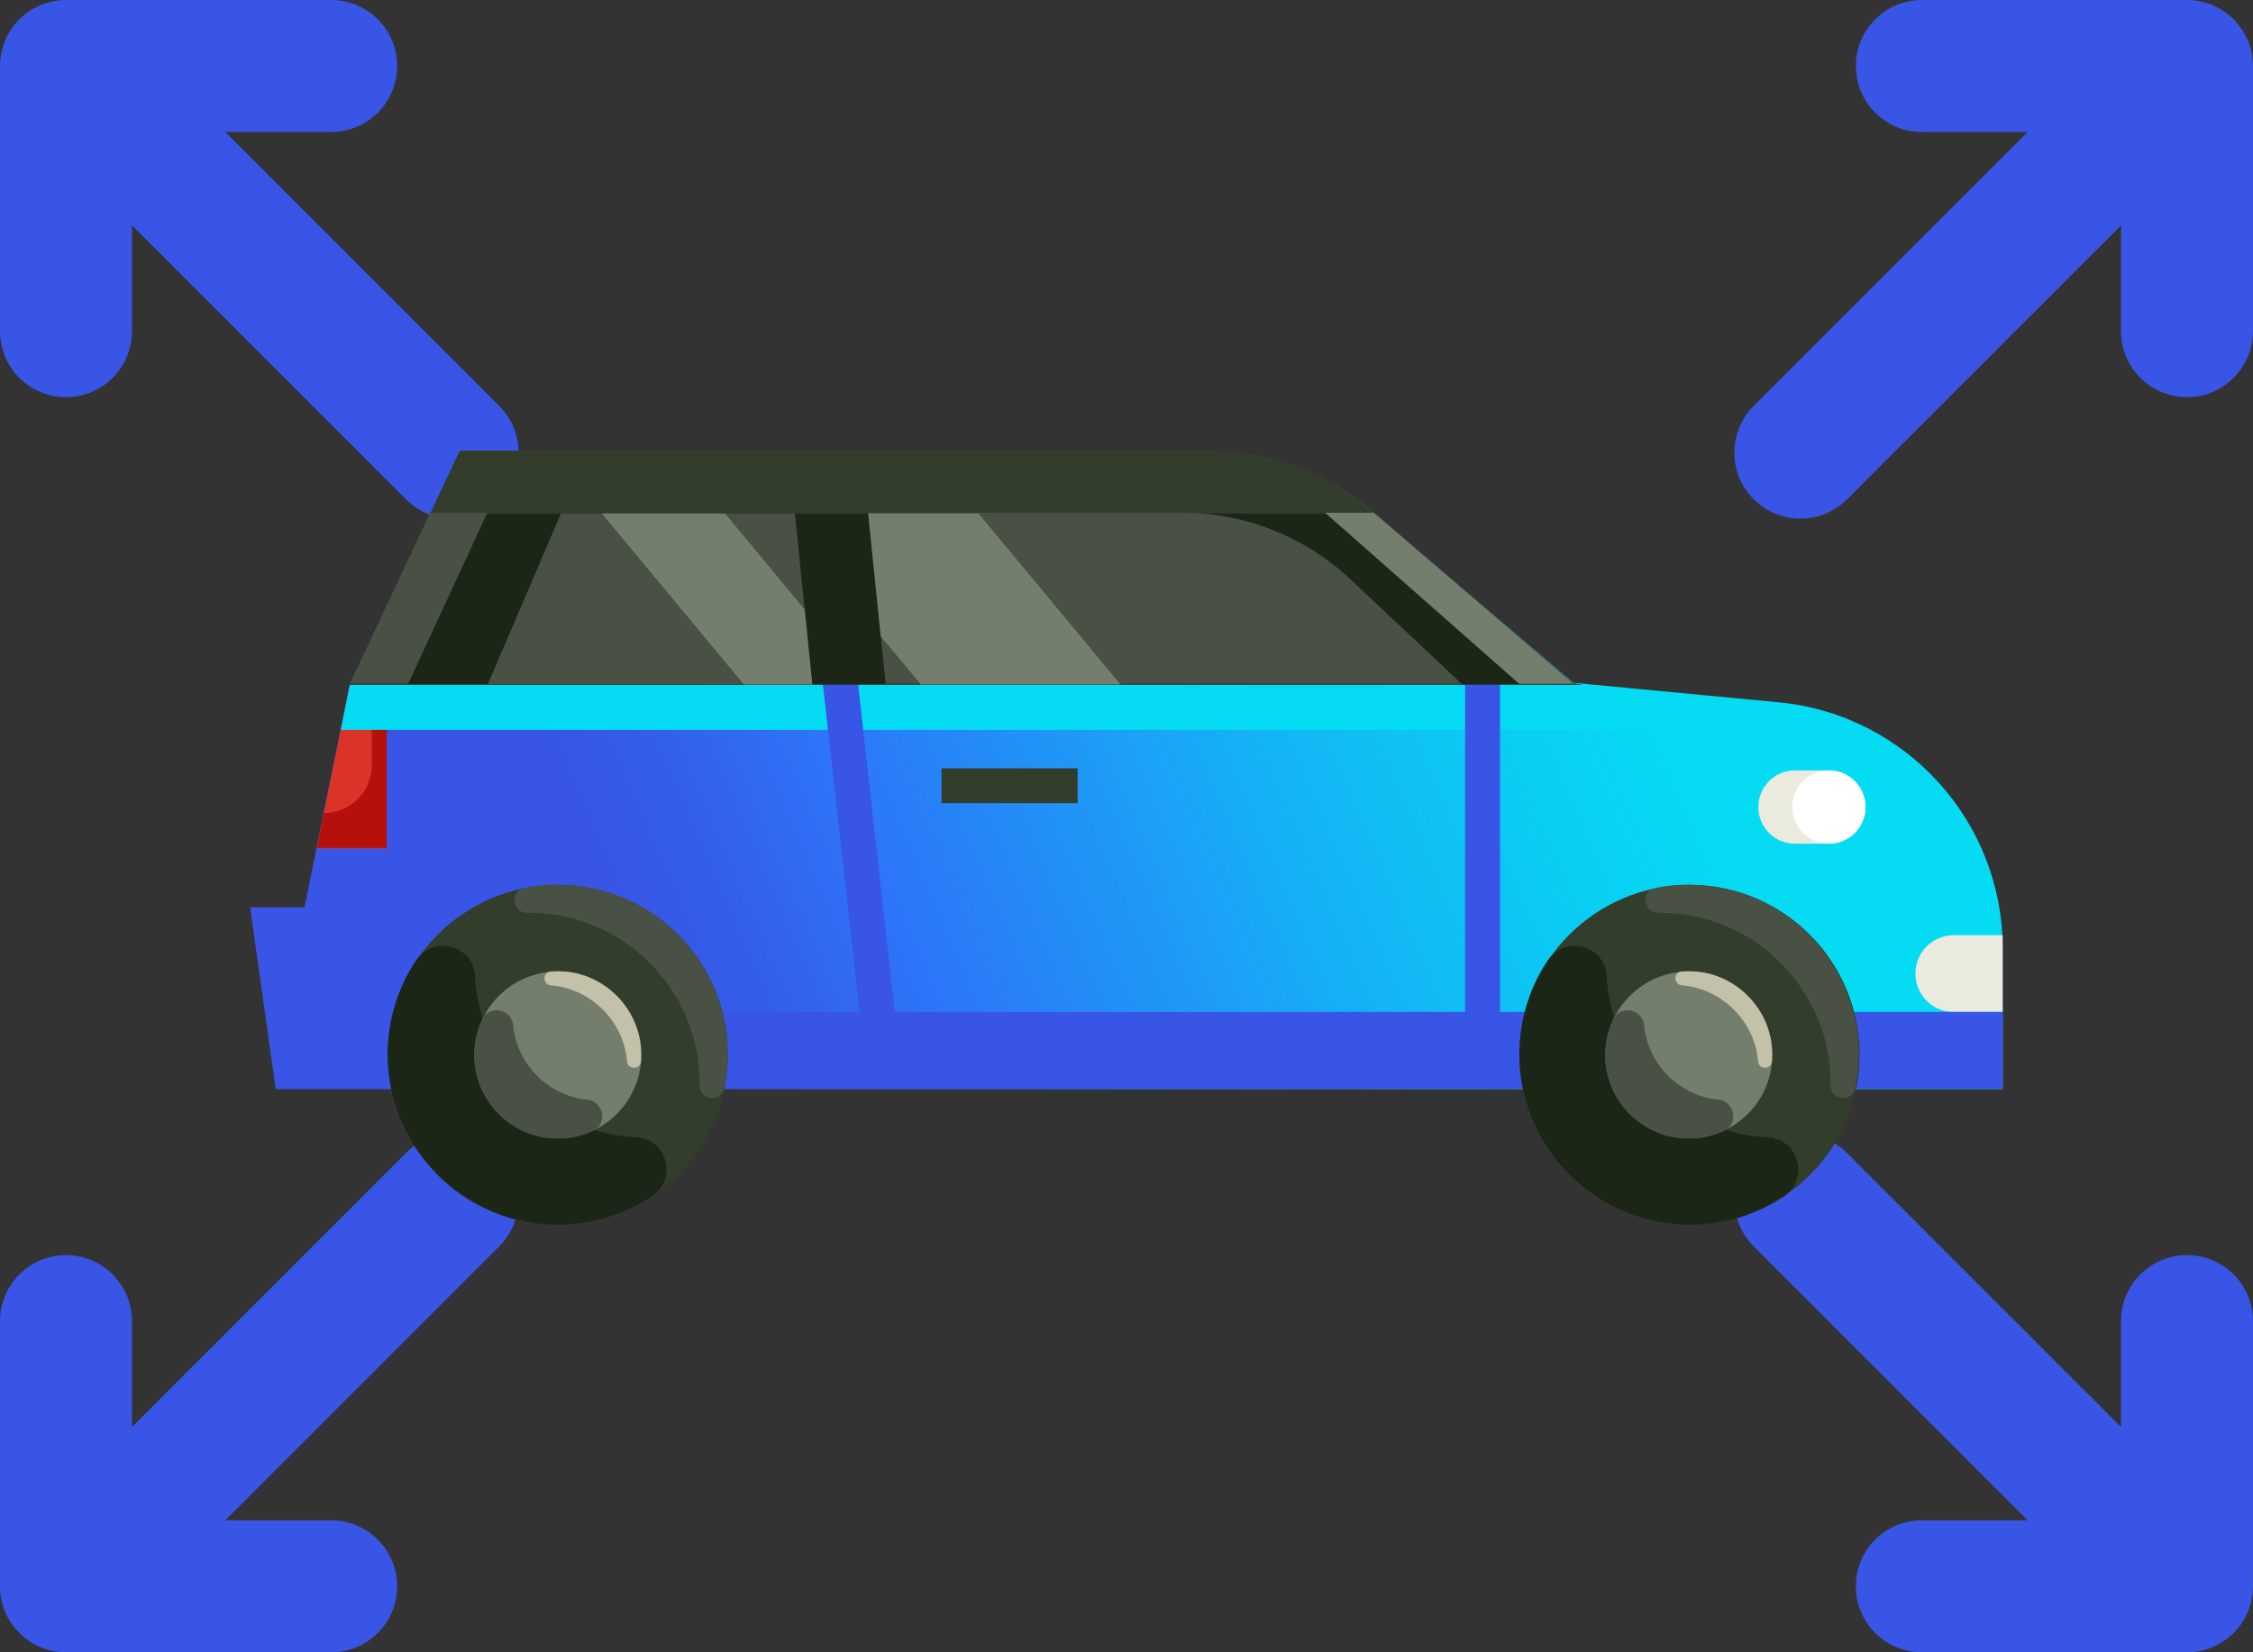 <?xml version="1.0" encoding="UTF-8"?>
<svg width="90px" height="66px" viewBox="0 0 90 66" version="1.1" xmlns="http://www.w3.org/2000/svg" xmlns:xlink="http://www.w3.org/1999/xlink">
    <rect x="0" y="0" width="90" height="66" fill="#333333" stroke="none"/>
    <title>Group 7</title>
    <defs>
        <linearGradient x1="17.858%" y1="55.074%" x2="82.142%" y2="44.927%" id="linearGradient-1">
            <stop stop-color="#3855E5" offset="0%"></stop>
            <stop stop-color="#345EEA" offset="10%"></stop>
            <stop stop-color="#2D76F9" offset="25%"></stop>
            <stop stop-color="#2588F7" offset="36%"></stop>
            <stop stop-color="#13B5F5" offset="64%"></stop>
            <stop stop-color="#09D0F3" offset="87%"></stop>
            <stop stop-color="#05DBF3" offset="100%"></stop>
        </linearGradient>
    </defs>
    <g id="OK-19774-Datos-financieros" stroke="none" stroke-width="1" fill="none" fill-rule="evenodd">
        <g id="Landing-info-financiera" transform="translate(-1227, -577)" fill-rule="nonzero">
            <g id="Group-7" transform="translate(1227, 577)">
                <g id="Group-6" transform="translate(0, 0)" fill="#3855E5">
                    <path d="M19.944,16.215 L9.002,5.273 L13.228,5.273 C14.684,5.273 15.864,4.093 15.864,2.637 C15.864,1.181 14.684,1.13686838e-13 13.228,1.13686838e-13 L2.637,1.13686838e-13 C1.181,1.13686838e-13 0,1.181 0,2.637 L0,13.228 C0,14.684 1.181,15.864 2.637,15.864 C4.093,15.864 5.273,14.684 5.273,13.228 L5.273,9.002 L16.215,19.944 C16.73,20.459 17.405,20.717 18.08,20.717 C18.754,20.717 19.429,20.459 19.944,19.944 C20.974,18.915 20.974,17.245 19.944,16.215 Z" id="Path"></path>
                    <path d="M76.772,0 C75.315,0 74.135,1.181 74.135,2.637 C74.135,4.093 75.315,5.273 76.772,5.273 L80.997,5.273 L70.055,16.215 C69.025,17.245 69.025,18.915 70.055,19.944 C70.57,20.459 71.244,20.717 71.919,20.717 C72.594,20.717 73.269,20.459 73.783,19.944 L84.726,9.002 L84.726,13.228 C84.726,14.684 85.906,15.864 87.362,15.864 C88.819,15.864 89.999,14.684 89.999,13.228 L89.999,2.637 C89.999,1.181 88.819,0 87.362,0 L76.772,0 Z" id="Path"></path>
                    <path d="M87.362,50.136 C85.906,50.136 84.726,51.316 84.726,52.772 L84.726,56.998 L73.784,46.056 C72.754,45.026 71.085,45.026 70.055,46.056 C69.025,47.086 69.025,48.755 70.055,49.785 L80.997,60.727 L76.772,60.727 C75.315,60.727 74.135,61.907 74.135,63.363 C74.135,64.819 75.315,66 76.772,66 L87.362,66 C88.819,66 89.999,64.819 89.999,63.363 L89.999,52.772 C89.999,51.316 88.819,50.136 87.362,50.136 Z" id="Path"></path>
                    <path d="M19.944,46.056 C18.915,45.026 17.245,45.026 16.215,46.056 L5.273,56.998 L5.273,52.772 C5.273,51.316 4.093,50.136 2.637,50.136 C1.181,50.136 5.5067062e-14,51.316 5.5067062e-14,52.772 L5.5067062e-14,63.363 C5.5067062e-14,64.819 1.181,66 2.637,66 L13.228,66 C14.684,66 15.864,64.819 15.864,63.363 C15.864,61.907 14.684,60.727 13.228,60.727 L9.002,60.727 L19.944,49.785 C20.974,48.755 20.974,47.085 19.944,46.056 Z" id="Path"></path>
                </g>
                <g id="car-(1)" transform="translate(10, 18)">
                    <path d="M61.062,10.054 L52.849,9.273 L44.719,2.371 C42.948,0.865 40.689,0.028 38.347,0.028 L8.367,0.028 L3.974,9.329 L2.161,18.253 L0,18.253 L1.018,25.504 L4.267,25.504 L70,25.504 L70,19.884 C70,14.795 66.124,10.542 61.062,10.054 Z" id="XMLID_1686_" fill="url(#linearGradient-1)"></path>
                    <path d="M63.056,15.701 L61.703,15.701 C60.894,15.701 60.239,15.046 60.239,14.237 C60.239,13.428 60.894,12.773 61.703,12.773 L63.056,12.773 C63.865,12.773 64.52,13.428 64.52,14.237 C64.52,15.046 63.865,15.701 63.056,15.701 Z" id="XMLID_1687_" fill="#EBEADF"></path>
                    <path d="M63.056,15.701 C62.247,15.701 61.592,15.046 61.592,14.237 C61.592,13.428 62.247,12.773 63.056,12.773 C63.865,12.773 64.52,13.428 64.52,14.237 C64.52,15.046 63.865,15.701 63.056,15.701 Z" id="XMLID_2273_" fill="#FFFFFF"></path>
                    <path d="M70,22.422 L68.048,22.422 C67.197,22.422 66.514,21.739 66.514,20.888 C66.514,20.038 67.197,19.355 68.048,19.355 L70,19.355 L70,22.422 Z" id="XMLID_1685_" fill="#EBEADF"></path>
                    <polygon id="XMLID_1679_" fill="#DB3328" points="2.649 15.896 5.438 15.896 5.438 11.155 3.612 11.155"></polygon>
                    <path d="M4.853,11.127 L4.853,12.564 C4.853,13.624 4.002,14.474 2.942,14.474 L2.663,15.869 L5.452,15.869 L5.452,11.127 L4.853,11.127 Z" id="XMLID_634_" fill="#B5100B"></path>
                    <path d="M3.612,11.155 L64.701,11.155 C63.6,10.598 62.373,10.207 61.062,10.082 L53.225,9.343 L3.974,9.343 L3.612,11.155 Z" id="XMLID_391_" fill="#05DBF3"></path>
                    <path d="M49.92,22.422 L49.92,9.315 L48.526,9.315 L48.526,22.422 L25.741,22.422 L24.277,9.315 L22.869,9.315 L24.333,22.422 L4.044,22.422 L4.044,19.815 C4.044,18.936 3.333,18.239 2.468,18.239 L0,18.239 L1.018,25.49 L2.649,25.49 L4.044,25.49 L24.681,25.49 L26.076,25.49 L48.526,25.49 L49.92,25.49 L70,25.49 L70,22.422 L49.92,22.422 Z" id="XMLID_1986_" fill="#3855E5"></path>
                    <path d="M52.849,9.301 L44.719,2.371 C42.948,0.851 40.689,0 38.361,0 L8.367,0 L3.974,9.343 L53.225,9.343 L52.849,9.301 Z" id="XMLID_967_" fill="#323D2C"></path>
                    <polygon id="XMLID_2304_" fill="#1C2617" points="44.886 2.51 7.181 2.51 3.974 9.343 53.225 9.343 52.849 9.301"></polygon>
                    <g id="Group" transform="translate(3.974, 2.482)" fill="#485143">
                        <polygon id="XMLID_1684_" points="8.436 0.028 5.508 6.861 18.476 6.861 17.779 0.028"></polygon>
                        <path d="M33.257,0 L20.707,0 L21.404,6.833 L44.412,6.833 L39.992,2.677 C38.179,0.962 35.767,0 33.257,0 Z" id="XMLID_1683_"></path>
                        <polygon id="XMLID_1981_" points="5.494 0 3.207 0 9.90796643e-16 6.833 2.329 6.833"></polygon>
                    </g>
                    <polygon id="XMLID_1984_" fill="#747E6C" points="44.886 2.482 42.934 2.482 50.687 9.315 52.849 9.315"></polygon>
                    <g id="XMLID_1681_" transform="translate(27.61, 12.689)" fill="#323D2C">
                        <polygon id="XMLID_1982_" points="0 0 5.438 0 5.438 1.394 0 1.394"></polygon>
                    </g>
                    <polygon id="XMLID_2276_" fill="#747E6C" points="18.964 2.51 14.042 2.51 19.717 9.343 22.45 9.343 22.143 6.345"></polygon>
                    <polygon id="XMLID_2274_" fill="#747E6C" points="24.681 2.51 25.183 7.418 26.787 9.343 34.763 9.343 29.088 2.51"></polygon>
                    <circle id="XMLID_1691_" fill="#323D2C" cx="57.492" cy="24.137" r="6.791"></circle>
                    <circle id="XMLID_1690_" fill="#323D2C" cx="12.285" cy="24.137" r="6.791"></circle>
                    <path d="M12.592,17.347 C12.034,17.319 11.476,17.361 10.946,17.472 C10.347,17.584 10.458,18.462 11.058,18.462 L11.155,18.462 C14.878,18.462 17.946,21.53 17.946,25.253 L17.946,25.351 C17.932,25.95 18.811,26.062 18.936,25.462 C19.034,24.932 19.09,24.388 19.062,23.817 C18.908,20.331 16.078,17.5 12.592,17.347 L12.592,17.347 Z" id="XMLID_627_" fill="#485143"></path>
                    <path d="M15.325,27.428 C11.936,27.219 9.203,24.472 8.98,21.084 C8.98,21.056 8.98,21.028 8.98,21 C8.91,19.759 7.321,19.327 6.624,20.359 C5.843,21.516 5.424,22.938 5.494,24.444 C5.661,27.916 8.478,30.747 11.964,30.914 C13.484,30.984 14.892,30.552 16.05,29.785 C17.082,29.088 16.649,27.498 15.408,27.428 C15.38,27.428 15.353,27.428 15.325,27.428 L15.325,27.428 Z" id="XMLID_2303_" fill="#1C2617"></path>
                    <path d="M60.532,27.428 C57.143,27.219 54.41,24.472 54.187,21.084 C54.187,21.056 54.187,21.028 54.187,21 C54.118,19.759 52.528,19.327 51.831,20.359 C51.05,21.516 50.631,22.938 50.701,24.444 C50.869,27.916 53.685,30.747 57.171,30.914 C58.691,30.984 60.1,30.552 61.257,29.785 C62.289,29.088 61.857,27.498 60.616,27.428 C60.588,27.428 60.56,27.428 60.532,27.428 L60.532,27.428 Z" id="XMLID_1682_" fill="#1C2617"></path>
                    <circle id="XMLID_1689_" fill="#747E6C" cx="12.285" cy="24.137" r="3.333"></circle>
                    <path d="M12.55,20.805 C12.369,20.791 12.187,20.791 12.006,20.805 C11.657,20.833 11.671,21.335 12.02,21.363 L12.062,21.363 C13.624,21.516 14.892,22.785 15.046,24.347 L15.046,24.388 C15.074,24.737 15.576,24.737 15.604,24.402 C15.618,24.221 15.618,24.04 15.604,23.859 C15.478,22.255 14.167,20.93 12.55,20.805 L12.55,20.805 Z" id="XMLID_620_" fill="#C4C1AB"></path>
                    <path d="M13.428,25.922 C11.894,25.755 10.667,24.528 10.5,22.994 C10.5,22.98 10.5,22.966 10.5,22.952 C10.43,22.297 9.552,22.129 9.259,22.715 C9.022,23.217 8.91,23.789 8.952,24.388 C9.064,26.02 10.402,27.359 12.034,27.47 C12.633,27.512 13.205,27.4 13.693,27.163 C14.293,26.884 14.112,25.992 13.456,25.922 C13.456,25.922 13.442,25.922 13.428,25.922 L13.428,25.922 Z" id="XMLID_2306_" fill="#485143"></path>
                    <circle id="XMLID_1688_" fill="#747E6C" cx="57.464" cy="24.137" r="3.333"></circle>
                    <path d="M57.771,17.347 C57.213,17.319 56.655,17.361 56.125,17.472 C55.526,17.584 55.637,18.462 56.237,18.462 L56.335,18.462 C60.058,18.462 63.125,21.53 63.125,25.253 L63.125,25.351 C63.112,25.95 63.99,26.062 64.116,25.462 C64.213,24.932 64.269,24.388 64.241,23.817 C64.088,20.331 61.257,17.5 57.771,17.347 Z" id="XMLID_628_" fill="#485143"></path>
                    <path d="M57.729,20.805 C57.548,20.791 57.367,20.791 57.185,20.805 C56.837,20.833 56.851,21.335 57.199,21.363 L57.241,21.363 C58.803,21.516 60.072,22.785 60.225,24.347 L60.225,24.388 C60.253,24.737 60.755,24.737 60.783,24.402 C60.797,24.221 60.797,24.04 60.783,23.859 C60.657,22.255 59.347,20.93 57.729,20.805 L57.729,20.805 Z" id="XMLID_410_" fill="#C4C1AB"></path>
                    <path d="M58.608,25.922 C57.074,25.755 55.847,24.528 55.679,22.994 C55.679,22.98 55.679,22.966 55.679,22.952 C55.61,22.297 54.731,22.129 54.438,22.715 C54.201,23.217 54.09,23.789 54.131,24.388 C54.243,26.02 55.582,27.359 57.213,27.47 C57.813,27.512 58.384,27.4 58.873,27.163 C59.472,26.884 59.291,25.992 58.635,25.922 C58.635,25.922 58.622,25.922 58.608,25.922 L58.608,25.922 Z" id="XMLID_126_" fill="#485143"></path>
                </g>
            </g>
        </g>
    </g>
</svg>
